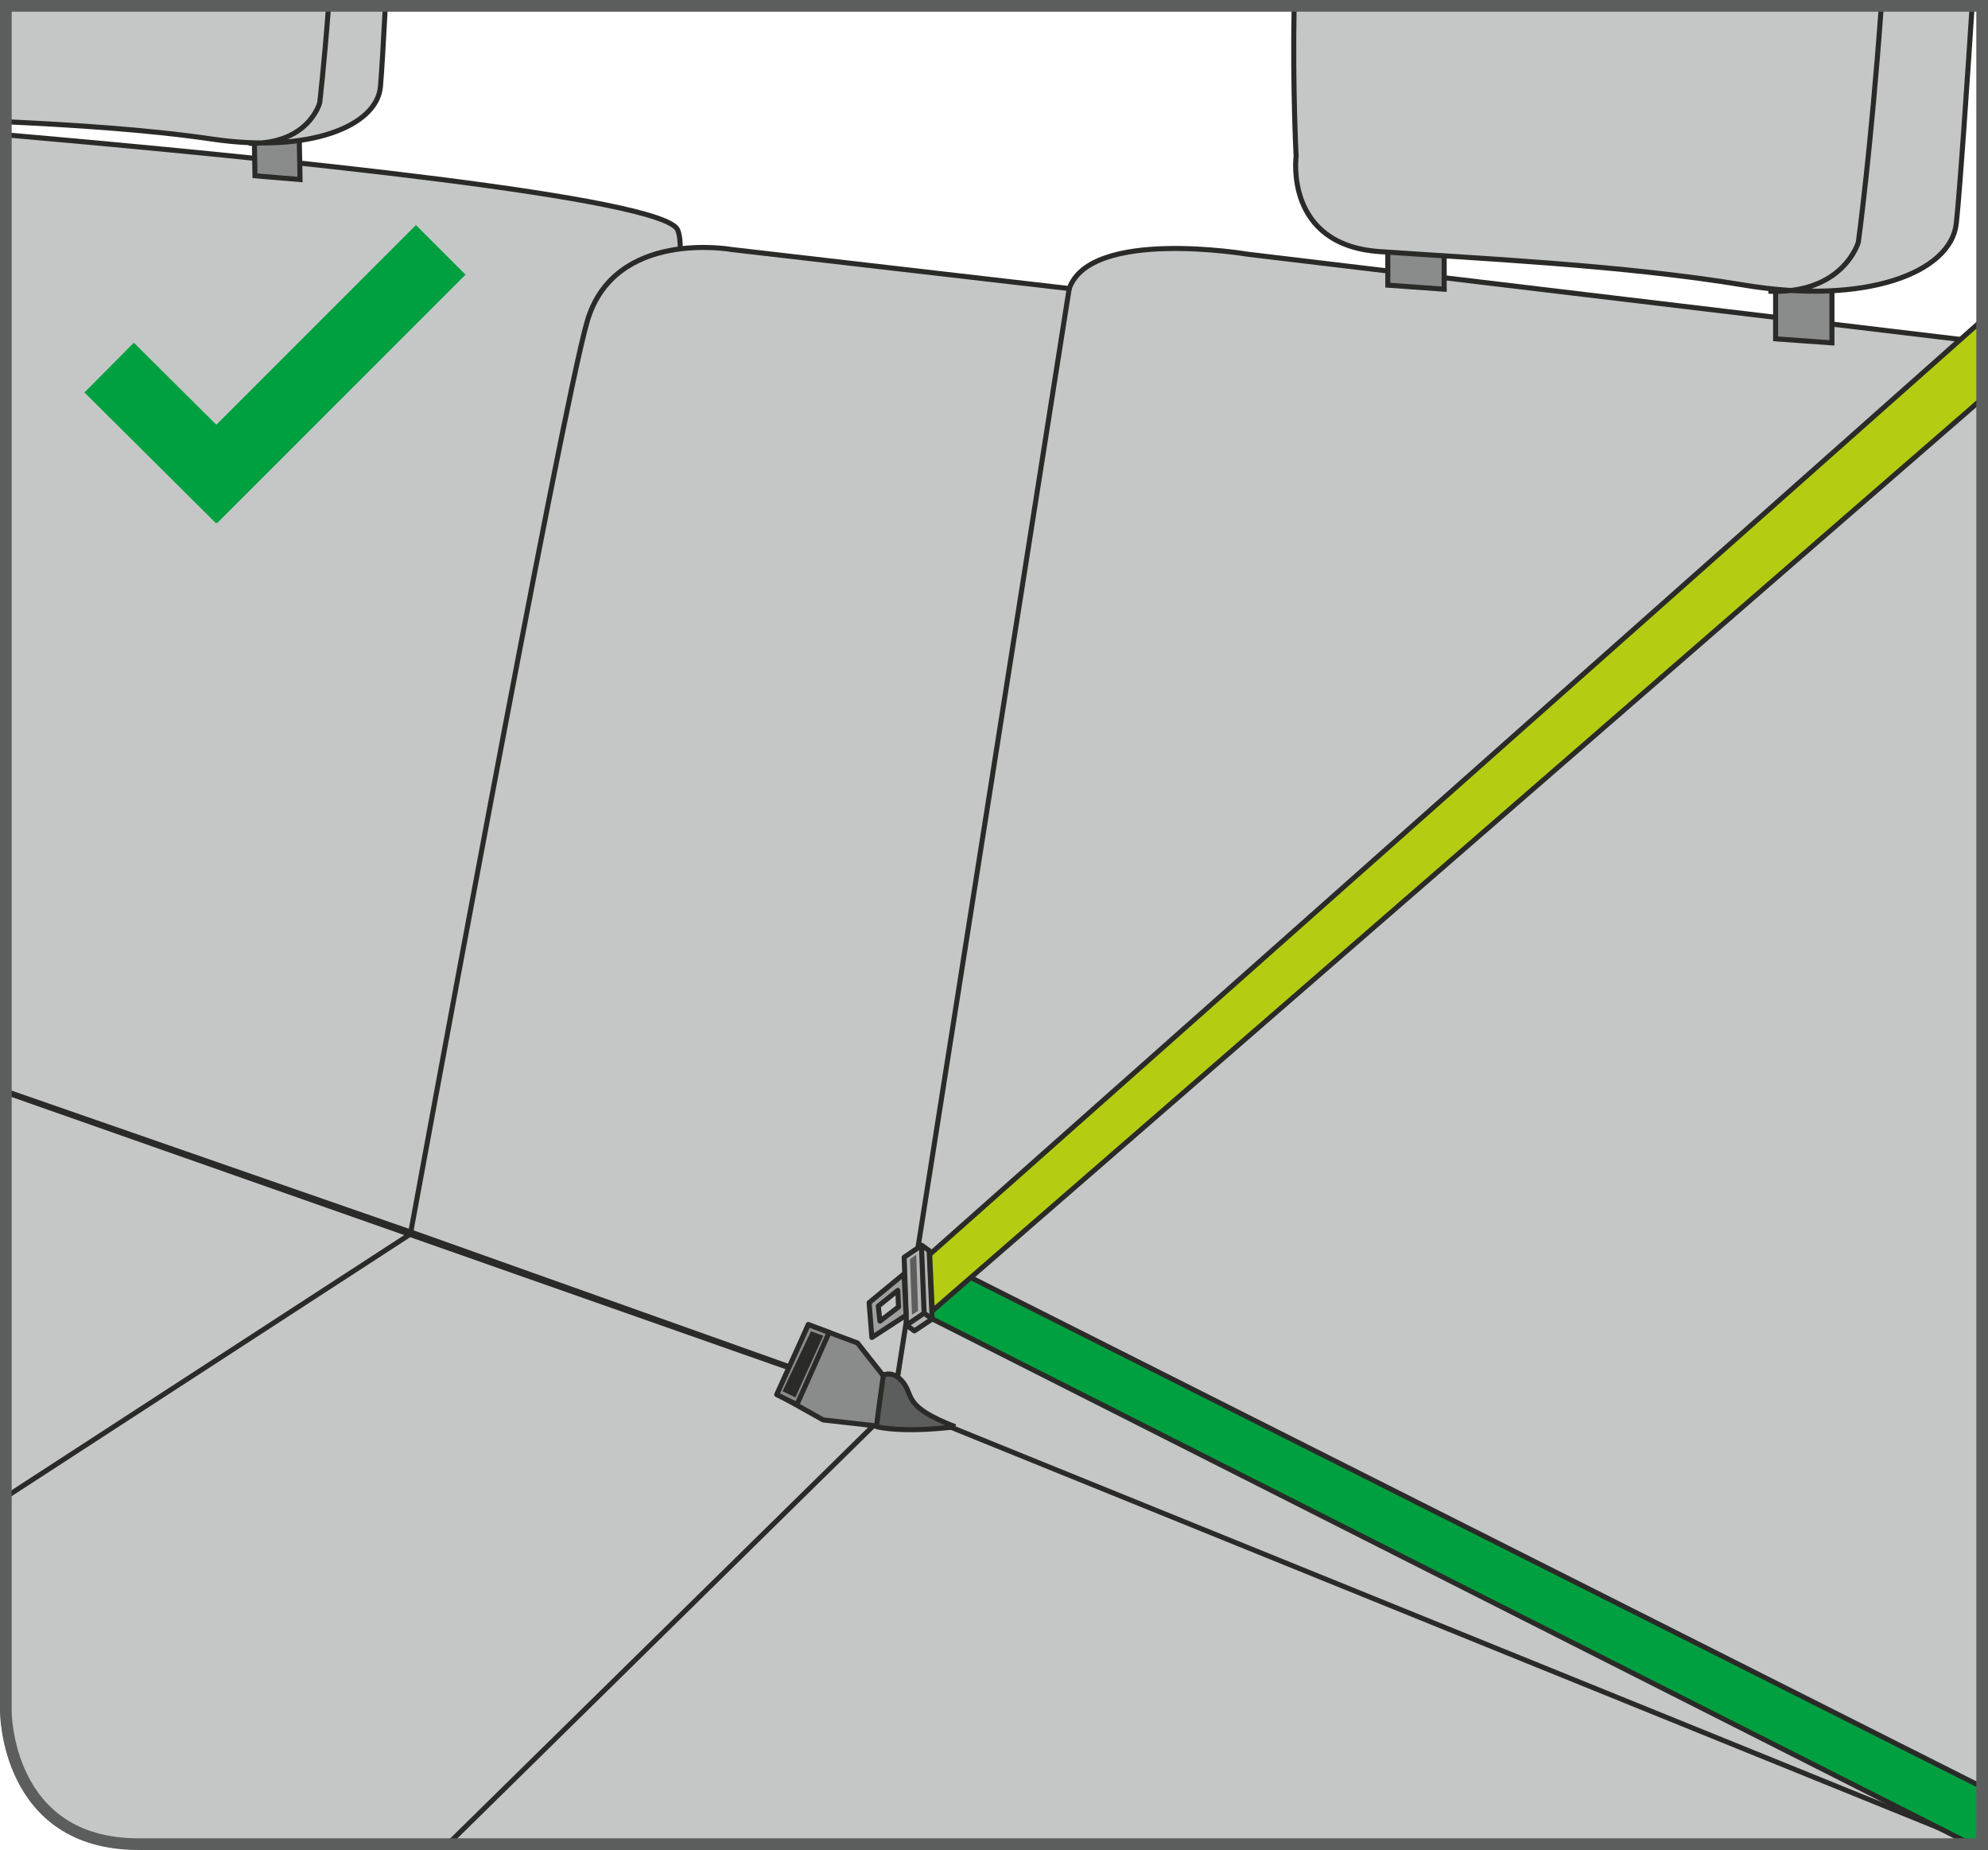 <?xml version="1.0" encoding="UTF-8"?>
<!DOCTYPE svg PUBLIC "-//W3C//DTD SVG 1.1//EN" "http://www.w3.org/Graphics/SVG/1.1/DTD/svg11.dtd">
<!-- Creator: CorelDRAW 2018 (64-Bit) -->
<svg xmlns="http://www.w3.org/2000/svg" xml:space="preserve" width="30mm" height="27.912mm" version="1.1" style="shape-rendering:geometricPrecision; text-rendering:geometricPrecision; image-rendering:optimizeQuality; fill-rule:evenodd; clip-rule:evenodd"
viewBox="0 0 693.65 645.37"
 xmlns:xlink="http://www.w3.org/1999/xlink">
 <defs>
  <style type="text/css">
   <![CDATA[
    .str3 {stroke:#00A040;stroke-width:24.47;stroke-miterlimit:4}
    .str2 {stroke:#5C5E5D;stroke-width:4.08;stroke-miterlimit:4}
    .str0 {stroke:#2A2B28;stroke-width:1.76;stroke-miterlimit:4}
    .str1 {stroke:#2A2B28;stroke-width:1.76;stroke-linecap:round;stroke-linejoin:round;stroke-miterlimit:4}
    .fil1 {fill:none;fill-rule:nonzero}
    .fil0 {fill:#C5C7C7;fill-rule:nonzero}
    .fil6 {fill:#B3B5B5;fill-rule:nonzero}
    .fil7 {fill:#9EA0A0;fill-rule:nonzero}
    .fil2 {fill:#8A8C8B;fill-rule:nonzero}
    .fil4 {fill:#5C5E5D;fill-rule:nonzero}
    .fil5 {fill:#2A2B28;fill-rule:nonzero}
    .fil8 {fill:#B4CD13;fill-rule:nonzero}
    .fil3 {fill:#00A040;fill-rule:nonzero}
   ]]>
  </style>
 </defs>
 <g id="Слой_x0020_1">
  <path class="fil0" d="M691.61 623.52l-689.56 -242.47 0 216.04c0,0 0,46.24 46.24,46.24l0 0 643.32 0 0 -19.81z"/>
  <line class="fil1 str0" x1="691.61" y1="623.52" x2="2.05" y2= "381.05" />
  <line class="fil1" x1="153.54" y1="423.79" x2="2.05" y2= "522.2" />
  <line class="fil1 str0" x1="153.54" y1="423.79" x2="2.05" y2= "522.2" />
  <line class="fil1" x1="317.97" y1="484.35" x2="156.31" y2= "643.32" />
  <line class="fil1 str0" x1="317.97" y1="484.35" x2="156.31" y2= "643.32" />
  <path class="fil0" d="M691.61 119.32l-256.31 -30.64c0,0 -54.75,-9.23 -62.23,11.99 -6.42,18.21 -61.37,389.06 -61.37,389.06l378.77 153.59 1.14 0 0 -524z"/>
  <path class="fil1 str0" d="M691.61 119.32l-256.31 -30.64c0,0 -54.75,-9.23 -62.23,11.99 -6.42,18.21 -61.37,389.06 -61.37,389.06l378.77 153.59"/>
  <path class="fil0" d="M236.47 80.23c-4.79,-11.31 -140.38,-25 -234.42,-33.18l0 333.64 141.28 49.12c0,0 104.78,-322.05 93.13,-349.58z"/>
  <path class="fil1 str0" d="M236.47 80.23c-4.79,-11.31 -140.38,-25 -234.42,-33.18m0 333.64l141.28 49.12c0,0 104.78,-322.05 93.13,-349.58"/>
  <path class="fil0" d="M373.07 100.66l-117.69 -13.6c0,0 -41.2,-7.5 -50.56,25.28 -9.36,32.77 -61.49,317.45 -61.49,317.45l168.37 59.93 61.37 -389.06z"/>
  <path class="fil1 str0" d="M373.07 100.66l-117.69 -13.6c0,0 -41.2,-7.5 -50.56,25.28 -9.36,32.77 -61.49,317.45 -61.49,317.45l168.37 59.93 61.37 -389.06"/>
  <polygon class="fil2" points="104.4,47.22 104.69,62.63 88.97,61.32 88.72,47.51 "/>
  <polyline class="fil1 str0" points="104.4,47.22 104.69,62.63 88.97,61.32 88.72,47.51 104.4,47.22 "/>
  <path class="fil0" d="M2.05 42.46c22.88,1.1 49.21,2.7 72,6.06 33.72,4.98 57.46,-4.43 58.69,-18.27 0.45,-5.05 1.09,-16.14 1.72,-28.21l-132.41 0 0 40.42z"/>
  <path class="fil1 str0" d="M2.05 42.46c22.88,1.1 49.21,2.7 72,6.06 33.72,4.98 57.46,-4.43 58.69,-18.27 0.45,-5.05 1.09,-16.14 1.72,-28.21m-19.8 0c-1.63,21.36 -3.11,33.83 -3.11,33.83 0,0 -3.84,14.67 -24.78,14.11"/>
  <polygon class="fil2" points="639.2,98.54 639.2,119.61 619.54,118.2 619.54,98.54 "/>
  <polyline class="fil1 str0" points="639.2,98.54 639.2,119.61 619.54,118.2 619.54,98.54 639.2,98.54 "/>
  <polygon class="fil2" points="503.9,79.81 503.9,100.88 484.23,99.48 484.23,79.81 "/>
  <polyline class="fil1 str0" points="503.9,79.81 503.9,100.88 484.23,99.48 484.23,79.81 503.9,79.81 "/>
  <path class="fil0" d="M451.55 2.04c-0.56,28.8 0.69,52.48 0.69,52.48 0,0 -4.21,30.9 29.03,33.24 33.24,2.34 85.21,4.68 127.34,11.7 42.14,7.02 72.1,-4.21 73.98,-21.53 1.32,-12.25 4.05,-53.04 5.53,-75.89l-236.57 0z"/>
  <path class="fil1 str0" d="M451.55 2.04c-0.56,28.8 0.69,52.48 0.69,52.48 0,0 -4.21,30.9 29.03,33.24 33.24,2.34 85.21,4.68 127.34,11.7 42.14,7.02 72.1,-4.21 73.98,-21.53 1.32,-12.25 4.05,-53.04 5.53,-75.89m-31.68 0c-3.67,50.62 -8.03,82.45 -8.03,82.45 0,0 -5.15,18.29 -31.37,17.1"/>
  <polygon class="fil3" points="322.95,458.91 687.69,643.32 691.61,643.32 691.61,623.41 334.89,443.74 "/>
  <path class="fil1 str0" d="M322.95 458.91l364.74 184.41m3.91 -19.91l-356.71 -179.67 -11.94 15.17"/>
  <polygon class="fil2" points="311.31,483.87 299.2,468.5 282.05,462.1 271.75,486.68 287.2,495.34 305.93,497.45 "/>
  <polyline class="fil1 str1" points="311.31,483.87 299.2,468.5 282.05,462.1 271.75,486.68 287.2,495.34 305.93,497.45 311.31,483.87 "/>
  <polygon class="fil2" points="289.3,464.81 278.06,489.98 271,486.5 282.04,462.1 "/>
  <polyline class="fil1 str1" points="289.3,464.81 278.06,489.98 271,486.5 282.04,462.1 289.3,464.81 "/>
  <path class="fil4" d="M333.29 497.72c0,0 -16.68,2.3 -27.39,0 -0.26,-0.06 2.34,-18.03 2.34,-18.03 0,0 3.59,-1.88 7.06,2.81 3.48,4.68 -0.04,8.2 17.99,15.22z"/>
  <path class="fil1 str0" d="M333.29 497.72c0,0 -16.68,2.3 -27.39,0 -0.26,-0.06 2.34,-18.03 2.34,-18.03 0,0 3.59,-1.88 7.06,2.81 3.48,4.68 -0.04,8.2 17.99,15.22"/>
  <polygon class="fil5" points="282.98,464.42 273.05,485.33 277.53,487.49 287.25,465.99 "/>
  <polygon class="fil6" points="324.21,436.29 321.61,434.41 315.49,438.6 316.31,462.28 319.04,464.29 325.27,460.16 "/>
  <path class="fil1 str1" d="M324.21 436.29l-2.6 -1.88 -6.13 4.19 0.82 23.67 2.73 2.01 6.22 -4.13 -1.05 -23.87m1.05 23.87l-2.8 -2.06 -0.95 -23.54m0.95 23.54l-6.16 4.18"/>
  <path class="fil7" d="M306.45 455.63l6.81 -5.48 0.25 5.78 -6.49 4.95 -0.57 -5.24zm-3.2 -1.21l0.96 12.15 11.93 -7.75 -0.69 -14.46 -12.2 10.06z"/>
  <path class="fil1 str1" d="M306.45 455.63l6.81 -5.48 0.25 5.78 -6.49 4.95 -0.57 -5.24m-3.2 -1.21l0.96 12.15 11.93 -7.75 -0.69 -14.46 -12.2 10.06"/>
  <polygon class="fil4" points="319.7,437.7 317.49,439.23 318.21,458.63 320.33,457.33 "/>
  <polygon class="fil8" points="325.29,457.34 691.61,139.11 691.61,111.7 324.38,437.61 "/>
  <path class="fil1 str0" d="M325.29 457.34l366.32 -318.22m0 -27.42l-367.23 325.92 0.91 19.72"/>
  <path class="fil1 str2" d="M2.04 2.04l0 595.05c0,0 0,46.24 46.24,46.24l643.33 0 0 -641.29 -689.57 0z"/>
  <line class="fil1 str3" x1="38.08" y1="128.23" x2="83.98" y2= "173.85" />
  <line class="fil1 str3" x1="153.78" y1="87.17" x2="67.08" y2= "173.87" />
 </g>
</svg>
